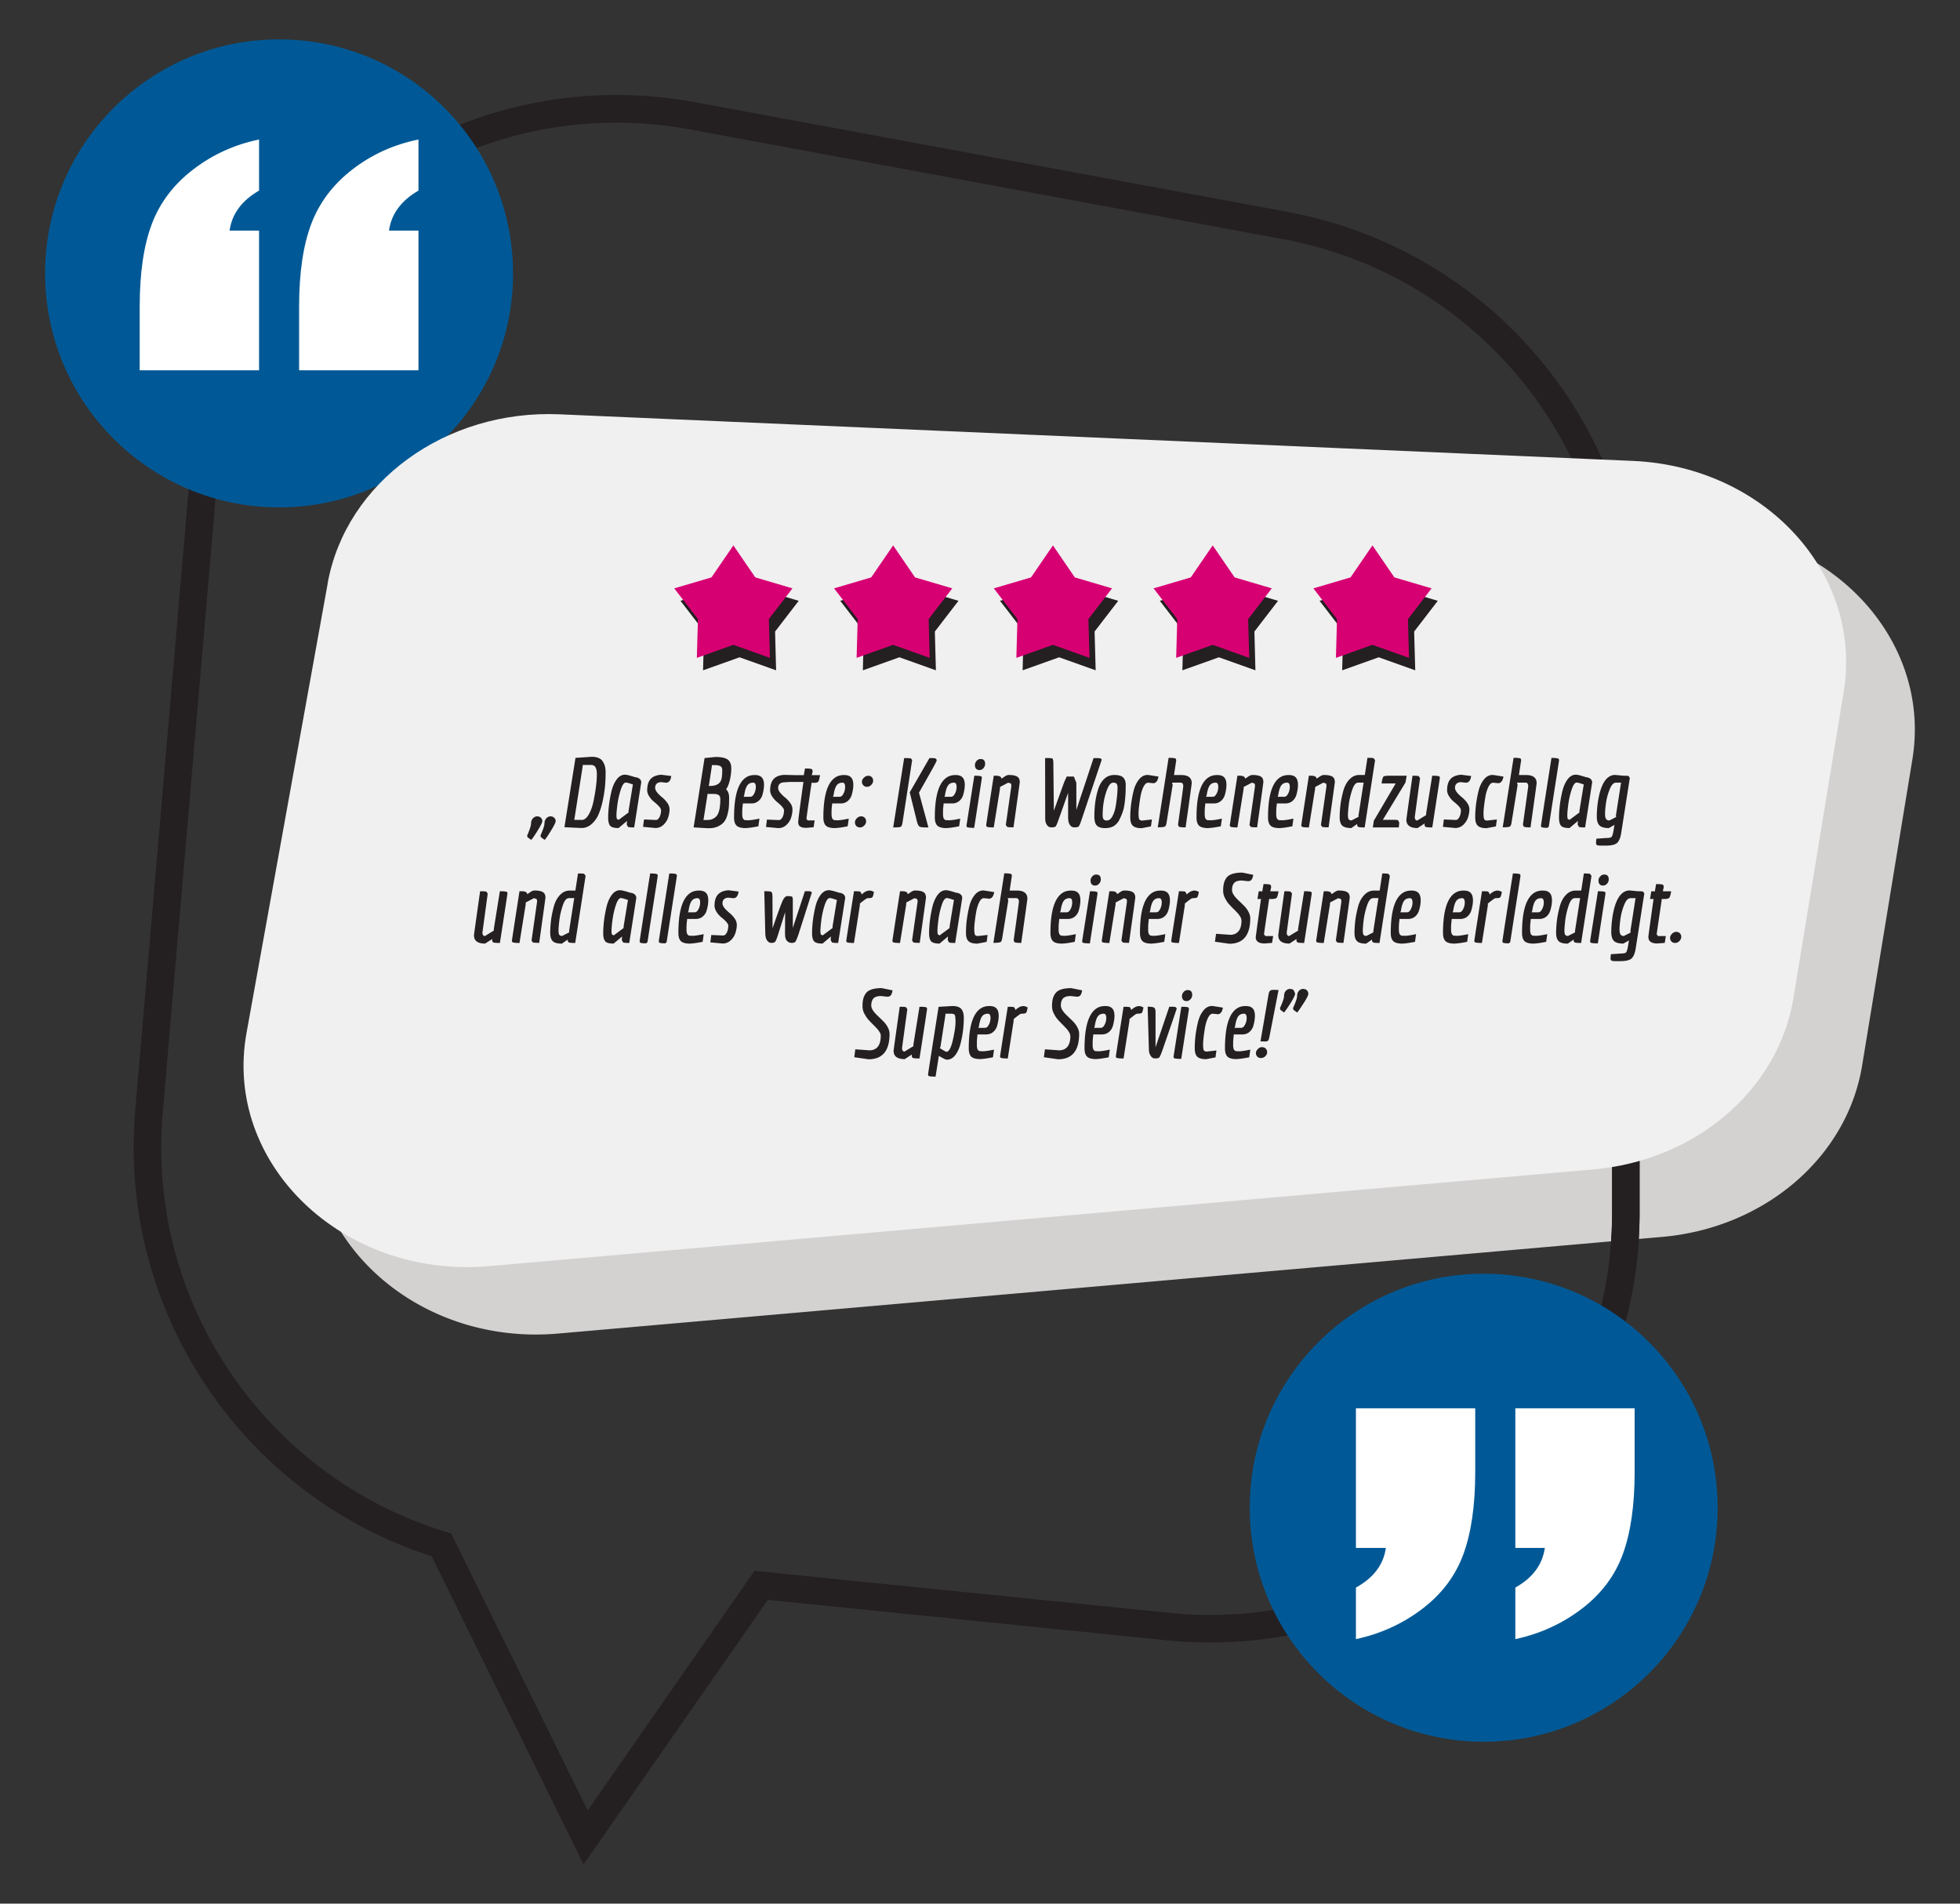 <svg xmlns="http://www.w3.org/2000/svg" id="Ebene_1" data-name="Ebene 1" viewBox="0 0 345 335"><rect x="0" y="0" width="345" height="335" fill="#333333" stroke="none"/><defs><style>.cls-1{fill:#005996}.cls-2{fill:#fff}.cls-4{fill:#d70073}.cls-5{fill:#241f21}</style></defs><path d="m226.28 39.68.44-2.38L122.36 18c-4.66-.86-9.3-1.28-13.88-1.28-38.43 0-71.82 29.4-75.25 69.18l-9.42 109.46c-.19 2.2-.28 4.39-.28 6.57 0 33.46 22.06 62.64 53.46 72.25l.71-2.31-2.17 1.07 27.19 55.15 32.43-46.55 70.19 7.11c2.6.26 5.18.39 7.74.39 41.22 0 75.52-33.48 75.53-75.65V111.71c0-36.47-26.02-67.75-61.89-74.39l-.44 2.38-.44 2.38c33.57 6.21 57.93 35.49 57.93 69.63v101.68c0 19.75-8.02 37.43-20.88 50.21-12.86 12.77-30.53 20.6-49.81 20.6-2.39 0-4.81-.12-7.25-.37l-73.02-7.39-29.37 42.16-24.03-48.73-1-.31c-29.38-8.98-50.04-36.32-50.04-67.62 0-2.03.09-4.09.27-6.15l9.42-109.46c3.2-37.23 34.48-64.75 70.43-64.75 4.28 0 8.62.39 12.99 1.2l104.36 19.3.44-2.38Z" class="cls-5"/><path d="M302.34 265.33c0 22.74-18.44 41.18-41.18 41.18s-41.18-18.44-41.18-41.18 18.44-41.18 41.18-41.18 41.18 18.44 41.18 41.18" class="cls-1"/><path d="M108.67 84.76c-19.23 0-35.78 12.55-38.9 29.79l-14.3 79.11c-3.94 21.81 14.9 41.19 38.83 41.19 1.29 0 2.59-.06 3.91-.17l185.37-16.23c.12-1.68.18-3.38.18-5.09V111.68c0-6.73-.95-13.28-2.73-19.49l-170.45-7.4c-.64-.03-1.28-.04-1.92-.04m177.46 7.66a75.856 75.856 0 0 1 2.48 19.27v101.68c0 1.57-.05 3.12-.14 4.67l4.12-.36c18.03-1.58 32.54-14.01 35.19-30.14l8.85-53.9c3.41-20.76-13.83-39.63-37.11-40.64l-13.4-.58Z" style="fill:#d4d1d1"/><path d="M281.04 92.19a70.745 70.745 0 0 1 2.72 19.49v101.68c0 1.71-.06 3.41-.18 5.09l4.88-.43c.09-1.54.14-3.1.14-4.67V111.67c0-6.63-.86-13.1-2.48-19.27l-5.08-.22Z" class="cls-5"/><path d="M90.31 48.11c0 22.74-18.44 41.18-41.18 41.18S7.94 70.85 7.94 48.11 26.38 6.93 49.12 6.93 90.3 25.37 90.3 48.11" class="cls-1"/><path d="m57.68 102.68-14.29 79.11c-4.15 22.98 16.99 43.28 42.73 41.02l194.37-17.02c18.03-1.58 32.54-14.01 35.19-30.14l8.85-53.9c3.41-20.76-13.83-39.63-37.11-40.64l-188.93-8.2c-20.03-.87-37.6 11.93-40.82 29.75" style="fill:#f0f0f0"/><path d="M52.65 65.16V53.92c0-5.89.71-10.72 2.13-14.49 1.42-3.77 3.84-6.98 7.25-9.61 3.41-2.64 7.29-4.39 11.63-5.27v8.99c-3.05 1.76-4.78 4.11-5.19 7.05h5.19v24.57H52.65Zm-28.06 0V53.92c0-5.89.71-10.72 2.13-14.49 1.42-3.77 3.85-6.98 7.29-9.61 3.44-2.64 7.3-4.39 11.59-5.27v8.99c-3.05 1.76-4.78 4.11-5.19 7.05h5.19v24.57h-21ZM287.73 247.83v11.24c0 5.84-.7 10.66-2.09 14.46-1.4 3.8-3.81 7-7.25 9.61-3.44 2.61-7.32 4.38-11.66 5.31v-9.07c3.05-1.71 4.78-4.03 5.19-6.98h-5.19v-24.57h21.01Zm-28.06 0v11.24c0 5.84-.7 10.66-2.09 14.46-1.4 3.8-3.81 7-7.25 9.61-3.44 2.61-7.32 4.38-11.66 5.31v-9.07c3.1-1.71 4.86-4.03 5.27-6.98h-5.27v-24.57h21Z" class="cls-2"/><path d="M95.13 147.05c.47-1.07.71-1.79.71-2.15s.11-.66.32-.89c.21-.23.46-.35.73-.35s.49.08.66.25c.17.16.26.36.26.59s-.3.84-.91 1.82c-.61.98-.96 1.47-1.05 1.47l-.63-.46-.09-.29Zm-2.34 0c.46-1.07.69-1.79.69-2.15s.11-.66.33-.89c.22-.23.47-.35.74-.35s.49.08.66.25c.17.16.25.36.25.59s-.31.84-.92 1.82c-.61.98-.97 1.47-1.06 1.47l-.63-.46-.07-.29ZM102.38 144.3c.46 0 .88-.32 1.25-.96.37-.64.65-1.42.84-2.35.39-1.89.59-3.46.59-4.73 0-.54-.08-.95-.24-1.23-.16-.28-.43-.42-.83-.42h-1.42v.2l-1.47 9.38-.04.09h1.32Zm3.66-10.37c.37.48.56 1.14.56 1.97s-.03 1.64-.1 2.41c-.07.77-.2 1.62-.39 2.53-.19.91-.44 1.72-.73 2.42-.3.7-.71 1.29-1.24 1.75-.52.47-1.12.7-1.79.7-.06 0-1.06-.04-3-.14l1.95-12.2 2.83-.19c.9 0 1.54.24 1.91.72M110.17 137.71c-.34 0-.64.44-.92 1.31-.28.88-.47 1.75-.58 2.61s-.16 1.47-.16 1.81.03.57.08.68l.31.16 1.74-1.3v-.29l.73-4.44.05-.19c-.67-.24-1.08-.35-1.26-.35m-2.75 7.61c-.24-.27-.36-.75-.36-1.43s.05-1.41.14-2.18c.09-.77.24-1.59.44-2.44.2-.85.51-1.55.92-2.11.41-.55.9-.83 1.46-.83.3 0 .9.15 1.78.44.31.02.57.12.78.28.2.16.3.38.3.65 0 .01-.41 2.65-1.24 7.91-.57 0-.92-.03-1.08-.09l-.23-.41v-.08l.05-.56-1.49 1.25c-.76 0-1.26-.14-1.49-.41M116.36 142.59c0-.33-.4-.81-1.2-1.46a3.75 3.75 0 0 1-.84-.92c-.26-.37-.39-.74-.4-1.12 0-.89.2-1.56.61-2.01.41-.44 1.04-.69 1.88-.74l1.74.22c-.09.77-.39 1.16-.91 1.18l-.9-.1c-.68.05-1.02.38-1.02 1.02 0 .44.42 1 1.26 1.68.31.26.61.57.87.93.26.36.4.75.4 1.18s-.08.88-.23 1.37c-.15.49-.43.93-.82 1.31-.39.38-.87.58-1.44.58l-2.17-.2.17-1.3 2.1.09c.26-.01.47-.19.64-.53.17-.35.26-.74.26-1.18M124.99 138.31c.73 0 1.28-.18 1.64-.54.27-.27.43-.73.47-1.39.02-.23.03-.51.03-.85s-.11-.57-.32-.7c-.22-.13-.61-.19-1.19-.19h-.32v.2l-.52 3.39-.03.08h.24Zm-.47 5.99c.41 0 .76-.08 1.05-.25.29-.16.52-.36.67-.58.15-.23.27-.52.36-.88.12-.51.19-1.17.19-1.98 0-.32-.09-.55-.28-.69-.19-.14-.52-.21-1.01-.21h-.98v.2l-.68 4.3-.04.09h.71Zm3.6-10.61c.4.32.6.83.6 1.52s-.09 1.39-.26 2.1c-.17.71-.39 1.24-.66 1.59.36.32.54.81.54 1.48s-.02 1.22-.05 1.64c-.03.42-.12.88-.26 1.39-.14.51-.34.92-.59 1.23s-.6.57-1.06.79c-.46.21-1.01.32-1.65.32-.17 0-1.05-.05-2.64-.15l1.93-12.2 1.9-.19c1.06 0 1.79.16 2.2.48M132.04 140.22c.25 0 .45-.13.61-.39.26-.41.39-.86.39-1.35s-.15-.75-.46-.75c-.48 0-.84.18-1.07.53-.23.36-.4.92-.51 1.69l-.1.27h1.14Zm-.73 5.51c-.79 0-1.34-.14-1.64-.42-.3-.28-.46-.77-.46-1.46 0-3.93.76-6.31 2.29-7.15.36-.2.82-.31 1.37-.31s.96.14 1.22.42c.26.28.39.71.39 1.31 0 .54-.1 1.15-.3 1.83-.13.42-.37.76-.7 1.03-.33.27-.75.41-1.24.41h-1.49v.19c-.07.5-.1.94-.1 1.32s0 .64.02.75l.09.38.24.26c.11.04.36.06.75.06s1.02-.1 1.93-.29l-.19 1.35c-1.02.2-1.73.3-2.15.3M140.81 145.43c-.21-.17-.31-.43-.31-.75s.3-2.67.91-7.01l.03-.07h-2.32l-1.13.07c-.68.05-1.02.38-1.02 1.02 0 .44.42 1 1.25 1.68.32.26.61.57.87.93.27.36.4.75.4 1.18s-.08.88-.23 1.37c-.15.49-.42.93-.82 1.31-.4.38-.88.57-1.44.57l-2.17-.2.17-1.3 2.1.09c.26-.01.48-.19.65-.53.17-.35.25-.74.25-1.18 0-.33-.4-.81-1.2-1.46-.3-.24-.58-.54-.84-.92-.25-.37-.39-.74-.4-1.12 0-.89.2-1.56.61-2.01.41-.45 1.03-.69 1.88-.74l1.98.05h1.48v-.19l.19-.98c.57 0 .94.03 1.1.08.16.05.24.21.24.47l-.12.47-.04.15h1.46c-.1.61-.2.99-.3 1.13-.1.15-.34.22-.73.22h-.48v.19c-.59 3.95-.88 6.01-.88 6.18l.24.25h1.2l-.18 1.2-1.32.1c-.51 0-.87-.09-1.08-.26M147.76 140.22c.25 0 .45-.13.61-.39.26-.41.39-.86.39-1.35s-.15-.75-.46-.75c-.48 0-.84.18-1.07.53-.23.36-.4.92-.51 1.69l-.1.27h1.14Zm-.73 5.51c-.79 0-1.34-.14-1.64-.42-.3-.28-.46-.77-.46-1.46 0-3.93.76-6.31 2.29-7.15.36-.2.82-.31 1.37-.31s.96.14 1.22.42c.26.28.39.71.39 1.31 0 .54-.1 1.15-.3 1.83-.14.42-.37.76-.7 1.03-.33.27-.75.41-1.24.41h-1.49v.19c-.07.5-.1.94-.1 1.32s0 .64.02.75l.09.38.24.26c.11.04.36.06.75.06s1.02-.1 1.93-.29l-.19 1.35c-1.02.2-1.73.3-2.15.3M153.69 137.38c0 .27-.11.51-.33.74-.22.23-.46.34-.73.34s-.49-.08-.65-.25c-.17-.17-.26-.38-.26-.64s.12-.5.35-.72c.23-.22.48-.33.75-.33s.47.08.63.24c.16.16.24.37.24.64m-1.24 7.15c0 .27-.11.51-.33.73-.22.22-.46.33-.73.33s-.48-.08-.65-.25c-.17-.17-.25-.38-.25-.64s.11-.49.33-.72c.22-.22.47-.34.74-.34s.49.08.65.25c.16.16.24.38.24.64M163.04 145.61c-.6 0-.98-.04-1.15-.13-.17-.08-.32-.35-.46-.79l-1.3-5.25 3.47-6.03h.2c.3 0 .52 0 .63.02.3.02.44.16.44.41 0 .08-.2.47-.59 1.19l-2.52 4.47 1.66 6.11h-.37Zm-5.47 0h-.35l1.93-12.2h.29c.43 0 .72.02.88.05l.24.27s-.56 3.66-1.68 10.91c-.07.45-.16.73-.29.82-.12.1-.46.14-1.02.14M167.38 140.22c.25 0 .45-.13.61-.39.26-.41.39-.86.39-1.35s-.15-.75-.46-.75c-.48 0-.84.18-1.07.53-.23.36-.4.92-.51 1.69l-.1.27h1.14Zm-.73 5.51c-.79 0-1.34-.14-1.64-.42-.3-.28-.46-.77-.46-1.46 0-3.93.76-6.31 2.29-7.15.36-.2.82-.31 1.37-.31s.96.14 1.22.42c.26.28.39.71.39 1.31 0 .54-.1 1.15-.3 1.83-.13.42-.37.76-.7 1.03-.33.27-.75.41-1.24.41h-1.49v.19c-.07.5-.1.94-.1 1.32s0 .64.02.75l.09.38.24.26c.11.04.36.06.75.06s1.03-.1 1.93-.29l-.19 1.35c-1.02.2-1.73.3-2.15.3M173.1 135.19c-.2.22-.43.32-.69.32s-.47-.08-.6-.24c-.14-.16-.2-.37-.2-.64s.1-.51.29-.73c.2-.22.43-.33.7-.33.53 0 .8.28.8.85 0 .29-.1.55-.3.76m-.27 1.72-1.35 8.78c-.78 0-1.22-.06-1.31-.17l-.05-.19.02-.17 1.36-8.64c.76 0 1.18.05 1.27.15l.07.24ZM177.04 145.2l.98-6.86c0-.24-.04-.4-.13-.48l-.43-.13-1.44.76v.29l-1.1 6.83c-.77 0-1.19-.06-1.27-.17l-.07-.19c0-.08.45-2.99 1.34-8.74h.39c.62 0 .94.17.97.52l.37-.24c.35-.27.65-.41.9-.41.67 0 1.16.09 1.47.27.32.18.48.51.48.98 0 .09-.37 2.75-1.1 7.96-.55 0-.92-.02-1.09-.06l-.26-.35ZM188.01 144.08v-4.56l-1.65 4.64c-.25.72-.43 1.14-.54 1.26-.11.12-.37.18-.76.18-.44 0-.76-.26-.96-.78-.08-.22-.12-.46-.12-.75l-.02-10.67h.44c.5 0 .79.04.87.11.09.07.13.33.14.77l.09 8.39 1.8-4.98.46-1.03h1.26l.44 1.1v4.78l3.03-9.13h.64l.38.02.3.08.1.12-.03.2-3.47 10.33c-.24.72-.41 1.14-.52 1.26-.11.12-.37.18-.78.18-.44 0-.76-.26-.96-.78-.08-.22-.12-.46-.12-.75M194.84 144.39c.37 0 .7-.25.97-.74s.46-1.09.58-1.8c.22-1.35.32-2.43.32-3.24 0-.32-.06-.54-.17-.68-.11-.14-.3-.2-.58-.2-.41 0-.76.39-1.07 1.17-.53 1.34-.8 2.87-.8 4.59 0 .32.06.54.17.69.11.14.3.21.58.21m2.19-.11c-.24.46-.57.81-.96 1.07-.4.25-.92.38-1.57.38s-1.12-.15-1.42-.44c-.3-.29-.45-.84-.45-1.64s.05-1.59.15-2.39c.1-.8.27-1.58.51-2.35s.59-1.38 1.07-1.84c.48-.46 1.08-.69 1.8-.69s1.23.14 1.53.43c.3.29.46.72.46 1.29s-.01 1.08-.03 1.5c-.02.42-.07.95-.14 1.57-.07.62-.18 1.18-.35 1.67-.16.49-.37.97-.61 1.42M202.95 137.82l-.85-.08c-.31 0-.59.25-.83.74s-.42 1.09-.54 1.79c-.21 1.3-.32 2.24-.32 2.84s.05.96.14 1.09c.1.13.27.2.52.2l1.69-.19-.17 1.22-1.64.31c-.74 0-1.26-.15-1.56-.44-.3-.29-.44-.78-.44-1.47s.04-1.4.13-2.15.23-1.55.43-2.4c.2-.85.52-1.54.96-2.09.43-.55.95-.82 1.55-.82.08 0 .71.1 1.9.29-.14.78-.46 1.17-.96 1.17M207.04 133.8l-.39 2.59h1.26c1.24 0 1.86.48 1.86 1.44 0 .1-.36 2.69-1.08 7.77-.58 0-.94-.03-1.09-.09-.15-.06-.23-.22-.23-.49.61-4.34.91-6.56.91-6.66 0-.43-.17-.64-.51-.64h-1.46l.1.42-1.05 6.5c-.06.45-.16.72-.31.81-.15.09-.57.14-1.26.14l1.91-12.23c.78 0 1.2.06 1.27.17l.07.25ZM213.44 140.22c.25 0 .45-.13.61-.39.26-.41.39-.86.39-1.35s-.15-.75-.46-.75c-.48 0-.84.18-1.07.53-.23.36-.4.92-.51 1.69l-.1.27h1.14Zm-.73 5.51c-.79 0-1.34-.14-1.64-.42-.3-.28-.46-.77-.46-1.46 0-3.93.76-6.31 2.29-7.15.36-.2.82-.31 1.37-.31s.96.14 1.22.42c.26.28.39.71.39 1.31 0 .54-.1 1.15-.3 1.83-.14.42-.37.76-.7 1.03-.33.27-.75.41-1.24.41h-1.49v.19c-.07.5-.1.94-.1 1.32s0 .64.02.75l.09.38.24.26c.11.04.36.06.75.06s1.03-.1 1.93-.29l-.19 1.35c-1.02.2-1.73.3-2.15.3M219.93 145.2l.98-6.86c0-.24-.04-.4-.13-.48l-.43-.13-1.44.76v.29l-1.1 6.83c-.77 0-1.19-.06-1.27-.17l-.07-.19c0-.08.45-2.99 1.34-8.74h.39c.62 0 .94.17.97.52l.37-.24c.35-.27.65-.41.9-.41.67 0 1.16.09 1.47.27.32.18.47.51.47.98 0 .09-.37 2.75-1.1 7.96-.55 0-.92-.02-1.1-.06l-.26-.35ZM226.03 140.22c.25 0 .45-.13.61-.39.26-.41.39-.86.39-1.35s-.15-.75-.46-.75c-.48 0-.84.18-1.07.53-.23.36-.4.92-.51 1.69l-.1.27h1.14Zm-.73 5.51c-.79 0-1.34-.14-1.64-.42-.3-.28-.46-.77-.46-1.46 0-3.93.76-6.31 2.29-7.15.36-.2.82-.31 1.37-.31s.96.14 1.22.42c.26.28.39.71.39 1.31 0 .54-.1 1.15-.3 1.83-.14.42-.37.76-.7 1.03-.33.27-.75.41-1.24.41h-1.49v.19c-.07.5-.1.94-.1 1.32s0 .64.02.75l.09.38.24.26c.11.04.36.06.75.06s1.03-.1 1.93-.29l-.19 1.35c-1.02.2-1.73.3-2.15.3M232.51 145.2l.98-6.86c0-.24-.04-.4-.13-.48l-.43-.13-1.44.76v.29l-1.1 6.83c-.77 0-1.19-.06-1.27-.17l-.07-.19c0-.08.45-2.99 1.34-8.74h.39c.62 0 .94.17.97.52l.37-.24c.35-.27.65-.41.9-.41.67 0 1.16.09 1.47.27.32.18.47.51.47.98 0 .09-.37 2.75-1.1 7.96-.55 0-.92-.02-1.1-.06l-.26-.35ZM239.05 137.73c-.41 0-.76.44-1.05 1.31-.29.88-.49 1.73-.59 2.57-.1.83-.15 1.44-.15 1.82s.05.63.14.75c.09.12.25.19.49.2l1.24-.63v-.29l.88-5.66.04-.08h-.98Zm2.99-3.95s-.61 3.95-1.83 11.83c-.57 0-.93-.03-1.08-.08-.16-.05-.24-.21-.24-.47l.02-.07-1.05.73c-.77 0-1.3-.15-1.6-.43-.3-.29-.45-.78-.45-1.47s.05-1.42.14-2.18c.09-.76.26-1.55.48-2.4.23-.84.58-1.53 1.08-2.06.49-.53 1.08-.8 1.75-.8h.98l.46-3.02c.53 0 .89.02 1.07.06l.27.35ZM244.34 136.51h3.27l-.22 1.2-3.98 6.56h1.78c.45 0 .75.02.89.07l.21.39c0 .06-.02.35-.07.88h-4.57l.17-1.17 3.85-6.57h-2.49c.11-.68.22-1.07.32-1.18.1-.11.38-.17.85-.17M253.38 136.66l.07.19c0 .07-.45 2.99-1.34 8.76-.59 0-.96-.03-1.12-.08-.16-.05-.24-.2-.24-.45l.02-.17-1.25.81c-1.31 0-1.97-.49-1.97-1.47 0-.09.36-2.67 1.08-7.74.54 0 .9.02 1.07.06l.26.35-.93 6.84c0 .42.15.63.44.63l1.56-.95v-.29l1.07-6.64c.76 0 1.18.05 1.27.15M257.16 142.59c0-.33-.4-.81-1.2-1.46a3.75 3.75 0 0 1-.84-.92c-.26-.37-.39-.74-.4-1.12 0-.89.2-1.56.61-2.01.41-.44 1.04-.69 1.88-.74l1.74.22c-.09.77-.4 1.16-.92 1.18l-.9-.1c-.68.05-1.02.38-1.02 1.02 0 .44.42 1 1.26 1.68.31.26.61.57.87.93.26.36.4.75.4 1.18s-.08.88-.23 1.37c-.15.49-.43.93-.82 1.31-.39.38-.87.58-1.44.58l-2.17-.2.17-1.3 2.1.09c.26-.01.47-.19.64-.53.17-.35.26-.74.26-1.18M263.67 137.82l-.85-.08c-.31 0-.59.25-.83.74s-.42 1.09-.54 1.79c-.21 1.3-.32 2.24-.32 2.84s.05.96.14 1.09c.1.13.27.2.52.2l1.69-.19-.17 1.22-1.64.31c-.74 0-1.26-.15-1.56-.44-.3-.29-.44-.78-.44-1.47s.04-1.4.13-2.15.23-1.55.43-2.4c.2-.85.52-1.54.96-2.09.43-.55.95-.82 1.55-.82.08 0 .71.1 1.9.29-.14.78-.46 1.17-.96 1.17M267.75 133.8l-.39 2.59h1.26c1.24 0 1.86.48 1.86 1.44 0 .1-.36 2.69-1.08 7.77-.58 0-.94-.03-1.09-.09-.15-.06-.23-.22-.23-.49.61-4.34.92-6.56.92-6.66 0-.43-.17-.64-.51-.64h-1.46l.1.42-1.05 6.5c-.06.45-.16.72-.31.81-.15.09-.57.14-1.26.14l1.91-12.23c.78 0 1.2.06 1.27.17l.07.25ZM271.29 145.51l-.05-.19c0-.08.61-4.06 1.85-11.94.76 0 1.18.06 1.27.17l.07.19c0 .06-.11.81-.34 2.26-.23 1.45-.72 4.6-1.47 9.46l-.24.22c-.66 0-1.02-.06-1.08-.17M277.54 137.71c-.34 0-.64.44-.92 1.31-.28.88-.47 1.75-.58 2.61-.11.86-.16 1.47-.16 1.81s.03.57.08.68l.31.16 1.74-1.3v-.29l.73-4.44.05-.19c-.67-.24-1.08-.35-1.26-.35m-2.75 7.61c-.24-.27-.36-.75-.36-1.43s.05-1.41.14-2.18c.09-.77.24-1.59.44-2.44.2-.85.51-1.55.92-2.11.41-.55.9-.83 1.46-.83.31 0 .9.15 1.78.44.31.02.57.12.78.28.2.16.31.38.31.65 0 .01-.41 2.65-1.24 7.91-.57 0-.92-.03-1.08-.09l-.23-.41v-.08l.05-.56-1.49 1.25c-.76 0-1.26-.14-1.49-.41M284.44 137.73c-.42 0-.79.39-1.1 1.18-.32.78-.53 1.58-.65 2.39-.11.81-.17 1.44-.17 1.89s.06.76.18.93c.12.17.31.26.58.27l1.19-.61-.03-.31.88-5.61.05-.13h-.93Zm-1.8 11.08h-.73c-.39 0-.63-.02-.75-.06l-.2-.17-.03-.33.07-.66 1.74-.12c.51 0 .82-.07.94-.21.12-.14.23-.5.33-1.08l.17-1.02-.98.56c-.8 0-1.36-.16-1.67-.47-.31-.32-.46-.84-.46-1.57s.05-1.48.15-2.24c.28-2.12.81-3.58 1.57-4.39.44-.45.94-.68 1.51-.68l.2.02 1.27.12c.48 0 .79.02.92.07l.19.32-.02.14-1.48 9.45c-.13.89-.38 1.5-.72 1.83-.35.33-1.03.49-2.04.49M89.26 156.99l.07.19c0 .07-.44 2.99-1.34 8.76-.59 0-.96-.03-1.12-.08-.16-.05-.24-.2-.24-.45l.02-.17-1.26.81c-1.31 0-1.96-.49-1.96-1.47 0-.09.36-2.67 1.08-7.74.54 0 .9.02 1.08.06l.26.35-.93 6.84c0 .42.15.63.44.63l1.56-.95v-.29l1.07-6.64c.76 0 1.18.05 1.27.15M93.56 165.53l.98-6.86c0-.24-.04-.4-.13-.48l-.43-.13-1.44.76v.29l-1.1 6.83c-.77 0-1.19-.06-1.27-.17l-.07-.19c0-.08.45-2.99 1.34-8.74h.39c.62 0 .94.17.97.52l.37-.24c.35-.27.65-.41.9-.41.67 0 1.16.09 1.47.27.32.18.47.51.47.98 0 .09-.37 2.74-1.1 7.96-.55 0-.92-.02-1.1-.06l-.26-.35ZM100.1 158.06c-.41 0-.76.44-1.05 1.31-.29.88-.49 1.73-.59 2.57-.1.84-.15 1.44-.15 1.82s.05.63.14.75c.09.12.25.19.49.2l1.24-.63v-.29l.88-5.66.04-.08h-.98Zm2.98-3.95s-.61 3.95-1.83 11.83c-.57 0-.93-.03-1.08-.08-.16-.05-.24-.21-.24-.46l.02-.07-1.05.73c-.77 0-1.3-.14-1.6-.43-.3-.29-.45-.78-.45-1.47s.05-1.42.14-2.18c.09-.76.26-1.55.48-2.4s.58-1.53 1.08-2.06c.49-.53 1.08-.8 1.75-.8h.98l.46-3.01c.53 0 .89.02 1.07.06l.27.35ZM109.3 158.04c-.34 0-.64.44-.92 1.31-.28.88-.47 1.75-.58 2.61-.11.86-.16 1.47-.16 1.81s.03.57.08.68l.31.16 1.74-1.3v-.29l.73-4.44.05-.19c-.67-.24-1.08-.35-1.26-.35m-2.75 7.61c-.24-.27-.36-.75-.36-1.43s.05-1.41.14-2.18c.09-.77.24-1.59.44-2.44.2-.85.51-1.55.92-2.11.41-.55.9-.83 1.46-.83.3 0 .9.15 1.78.44.31.02.57.12.78.28.2.16.3.38.3.65 0 .01-.41 2.65-1.24 7.91-.57 0-.92-.03-1.08-.09l-.23-.41v-.08l.05-.56-1.49 1.25c-.76 0-1.26-.13-1.49-.41M112.64 165.84l-.05-.19c0-.08.61-4.06 1.85-11.94.76 0 1.18.06 1.27.17l.07.19c0 .06-.11.81-.34 2.26-.23 1.45-.72 4.6-1.47 9.46l-.24.22c-.65 0-1.02-.06-1.08-.17M116.01 165.84l-.05-.19c0-.08.62-4.06 1.85-11.94.76 0 1.18.06 1.27.17l.07.19c0 .06-.11.81-.34 2.26-.23 1.45-.72 4.6-1.47 9.46l-.24.22c-.66 0-1.02-.06-1.08-.17M122.24 160.55c.25 0 .45-.13.61-.39.26-.41.39-.86.39-1.35s-.15-.75-.46-.75c-.48 0-.84.18-1.07.53-.23.36-.4.92-.51 1.69l-.1.27h1.14Zm-.73 5.51c-.79 0-1.34-.14-1.64-.42-.3-.28-.46-.77-.46-1.46 0-3.93.76-6.31 2.28-7.15.36-.2.82-.31 1.37-.31s.96.14 1.22.42c.26.28.39.71.39 1.31 0 .54-.1 1.15-.3 1.83-.13.42-.37.76-.7 1.03-.33.27-.75.41-1.24.41h-1.49v.19c-.07.5-.1.94-.1 1.32s0 .64.02.75l.09.38.24.26c.11.04.36.06.75.06s1.03-.1 1.93-.29l-.19 1.35c-1.02.2-1.73.3-2.15.3M128.21 162.92c0-.33-.4-.81-1.2-1.46-.31-.24-.58-.54-.84-.92-.25-.37-.38-.74-.4-1.12 0-.89.2-1.56.61-2.01.41-.44 1.03-.69 1.88-.74l1.74.22c-.09.77-.4 1.16-.91 1.18l-.9-.1c-.68.05-1.02.38-1.02 1.02 0 .44.42 1 1.25 1.68.32.26.61.57.87.93.27.36.4.75.4 1.18s-.08.88-.23 1.37c-.15.49-.42.93-.82 1.31-.39.38-.88.58-1.44.58l-2.17-.2.17-1.3 2.1.09c.26-.01.47-.19.64-.53.17-.35.25-.74.25-1.18M138.18 164.41l.02-3.88-1.25 3.96c-.22.69-.39 1.1-.51 1.24-.12.14-.35.2-.66.2-.42 0-.73-.26-.93-.78-.08-.21-.12-.46-.14-.75l-.18-7.57c.7 0 1.11.04 1.24.13.13.09.2.37.2.86l.02 5.54c.89-2.6 1.47-4.19 1.74-4.78.26-.59.54-.88.84-.88.46 0 .74.03.84.1.1.07.14.28.14.64v4.86l2.13-6.47h.39c.23 0 .42.01.59.03l.25.19-.26.8c-.58 1.82-1.28 4.03-2.12 6.64-.26.72-.44 1.14-.55 1.26-.11.12-.32.18-.63.18s-.58-.11-.81-.35c-.23-.23-.35-.62-.35-1.18M146.06 158.04c-.34 0-.65.44-.92 1.31-.28.88-.47 1.75-.57 2.61-.11.86-.16 1.47-.16 1.81s.03.57.08.68l.31.16 1.75-1.3v-.29l.73-4.44.05-.19c-.67-.24-1.08-.35-1.25-.35m-2.78 7.61c-.24-.27-.36-.75-.36-1.43s.05-1.41.14-2.18c.09-.77.24-1.59.44-2.44.2-.85.51-1.55.92-2.11.41-.55.9-.83 1.47-.83.3 0 .9.15 1.78.44.32.02.58.12.78.28.2.16.3.38.3.65 0 .01-.41 2.65-1.24 7.91-.57 0-.92-.03-1.08-.09l-.23-.41v-.08l.05-.56-1.49 1.25c-.76 0-1.25-.13-1.49-.41M149.01 165.77l-.05-.19c0-.08.45-2.99 1.36-8.74.59 0 .96.02 1.11.07l.23.39v.13c.47-.47.95-.71 1.42-.71.19 0 .44.08.75.24-.09.53-.19.85-.29.95-.1.1-.38.15-.83.15-.14 0-.59.32-1.36.95v.34l-1.03 6.59c-.78 0-1.21-.06-1.3-.17M160.54 165.53l.98-6.86c0-.24-.04-.4-.13-.48l-.43-.13-1.44.76v.29l-1.1 6.83c-.77 0-1.19-.06-1.27-.17l-.07-.19c0-.08.45-2.99 1.34-8.74h.39c.62 0 .94.17.97.52l.37-.24c.35-.27.65-.41.9-.41.67 0 1.16.09 1.47.27.32.18.47.51.47.98 0 .09-.37 2.74-1.1 7.96-.55 0-.92-.02-1.09-.06l-.26-.35ZM166.66 158.04c-.34 0-.65.44-.92 1.31-.28.88-.47 1.75-.57 2.61-.11.86-.16 1.47-.16 1.81s.03.57.08.68l.31.16 1.75-1.3v-.29l.73-4.44.05-.19c-.67-.24-1.08-.35-1.25-.35m-2.78 7.61c-.24-.27-.36-.75-.36-1.43s.05-1.41.14-2.18c.09-.77.24-1.59.44-2.44.2-.85.51-1.55.92-2.11.41-.55.9-.83 1.47-.83.3 0 .9.15 1.78.44.32.02.58.12.78.28.2.16.3.38.3.65 0 .01-.41 2.65-1.24 7.91-.57 0-.92-.03-1.08-.09l-.23-.41v-.08l.05-.56-1.49 1.25c-.76 0-1.25-.13-1.49-.41M174.03 158.14l-.85-.08c-.32 0-.59.25-.83.74s-.42 1.09-.54 1.79c-.21 1.3-.32 2.24-.32 2.84s.05.96.14 1.09c.09.13.27.2.52.2l1.69-.19-.17 1.22-1.64.31c-.74 0-1.27-.15-1.56-.44-.3-.29-.44-.78-.44-1.46s.04-1.4.13-2.15.23-1.55.43-2.4c.2-.85.52-1.54.96-2.09.43-.55.95-.82 1.55-.82.08 0 .71.1 1.9.29-.13.78-.46 1.17-.96 1.17M178.11 154.13l-.39 2.59h1.26c1.24 0 1.86.48 1.86 1.44 0 .1-.36 2.69-1.08 7.77-.58 0-.94-.03-1.09-.09-.15-.06-.23-.22-.23-.49.61-4.34.91-6.56.91-6.66 0-.43-.17-.64-.51-.64h-1.46l.1.42-1.05 6.5c-.06.45-.16.72-.31.81-.15.09-.57.14-1.26.14l1.91-12.23c.78 0 1.2.06 1.27.17l.07.25ZM187.73 160.55c.25 0 .45-.13.61-.39.26-.41.39-.86.39-1.35s-.15-.75-.46-.75c-.48 0-.84.18-1.07.53-.23.36-.4.92-.51 1.69l-.1.27h1.14Zm-.73 5.51c-.79 0-1.34-.14-1.64-.42-.3-.28-.46-.77-.46-1.46 0-3.93.76-6.31 2.29-7.15.36-.2.82-.31 1.37-.31s.96.14 1.22.42c.26.28.39.71.39 1.31 0 .54-.1 1.15-.3 1.83-.13.42-.37.76-.7 1.03-.33.27-.75.41-1.24.41h-1.49v.19c-.07.5-.1.94-.1 1.32s0 .64.02.75l.09.38.24.26c.11.04.36.06.75.06s1.02-.1 1.93-.29l-.19 1.35c-1.02.2-1.73.3-2.15.3M193.45 155.52c-.2.22-.43.32-.69.32s-.47-.08-.6-.24c-.14-.16-.2-.37-.2-.64s.1-.51.3-.73c.2-.22.43-.33.7-.33.53 0 .8.28.8.85 0 .29-.1.55-.3.76m-.27 1.72-1.35 8.78c-.78 0-1.22-.06-1.31-.17l-.05-.19.02-.17 1.36-8.64c.76 0 1.18.05 1.27.15l.07.24ZM197.39 165.53l.98-6.86c0-.24-.04-.4-.13-.48l-.43-.13-1.44.76v.29l-1.1 6.83c-.77 0-1.19-.06-1.27-.17l-.07-.19c0-.08.45-2.99 1.34-8.74h.39c.62 0 .94.17.96.52l.37-.24c.35-.27.65-.41.9-.41.67 0 1.16.09 1.47.27.32.18.47.51.47.98 0 .09-.37 2.74-1.1 7.96-.55 0-.92-.02-1.09-.06l-.26-.35ZM203.49 160.55c.25 0 .45-.13.61-.39.26-.41.39-.86.39-1.35s-.15-.75-.46-.75c-.49 0-.84.18-1.07.53-.23.36-.39.92-.51 1.69l-.1.27h1.13Zm-.73 5.51c-.79 0-1.34-.14-1.64-.42-.3-.28-.46-.77-.46-1.46 0-3.93.76-6.31 2.29-7.15.36-.2.82-.31 1.37-.31s.96.14 1.22.42c.26.28.39.71.39 1.31 0 .54-.1 1.15-.3 1.83-.14.42-.37.76-.7 1.03-.33.27-.75.41-1.24.41h-1.49v.19c-.07.5-.1.94-.1 1.32s0 .64.02.75l.09.38.24.26c.11.04.36.06.74.06s1.03-.1 1.93-.29l-.19 1.35c-1.02.2-1.73.3-2.15.3M206.21 165.77l-.05-.19c0-.08.45-2.99 1.36-8.74.59 0 .96.02 1.11.07l.23.39v.13c.47-.47.95-.71 1.42-.71.19 0 .44.08.74.24-.09.53-.19.85-.29.95-.1.1-.38.15-.83.15-.14 0-.59.32-1.35.95v.34l-1.03 6.59c-.78 0-1.21-.06-1.3-.17M218.51 161.94c0-.19-.07-.41-.22-.65-.15-.24-.29-.44-.43-.59-.14-.15-.37-.39-.69-.72v.02c-.41-.42-.71-.74-.92-.98-.21-.24-.42-.57-.63-.98-.22-.42-.32-.86-.32-1.33s.04-.88.13-1.24c.08-.36.24-.7.46-1 .45-.61 1.39-.91 2.8-.91l1.91.39c-.08.44-.19.74-.33.89-.14.15-.33.23-.57.23l-1.13-.12c-.65.01-1.1.16-1.35.45-.24.29-.36.7-.36 1.23 0 .5.38 1.1 1.13 1.81.32.3.63.61.95.92.32.31.58.66.8 1.06.22.4.33.79.33 1.19 0 2.97-1.23 4.46-3.69 4.47l-2.52-.36.19-1.39 2.58.18c1.26-.07 1.9-.92 1.9-2.56M221.04 164.89c0-.07.3-2.28.91-6.62l.03-.07h-.64l.22-1.35h.66v-.19l.19-1.08c.57 0 .94.03 1.1.08.16.05.24.21.24.46l-.12.58-.03.15h1.45c-.1.61-.21.99-.33 1.13-.12.15-.41.22-.87.22h-.48v.19c-.59 3.95-.88 5.96-.88 6.03l.24.31h1.37l-.19 1.2-1.32.1c-1.04 0-1.56-.38-1.56-1.14M230.83 156.99l.07.19c0 .07-.45 2.99-1.34 8.76-.59 0-.96-.03-1.12-.08-.16-.05-.24-.2-.24-.45l.02-.17-1.25.81c-1.31 0-1.97-.49-1.97-1.47 0-.09.36-2.67 1.08-7.74.54 0 .9.02 1.08.06l.26.35-.93 6.84c0 .42.15.63.44.63l1.56-.95v-.29l1.07-6.64c.76 0 1.18.05 1.27.15M235.13 165.53l.98-6.86c0-.24-.04-.4-.13-.48l-.43-.13-1.44.76v.29l-1.1 6.83c-.77 0-1.19-.06-1.27-.17l-.07-.19c0-.08.45-2.99 1.34-8.74h.39c.62 0 .94.17.97.52l.37-.24c.35-.27.65-.41.9-.41.67 0 1.16.09 1.47.27.32.18.47.51.47.98 0 .09-.37 2.74-1.1 7.96-.55 0-.92-.02-1.09-.06l-.26-.35ZM241.67 158.06c-.41 0-.76.44-1.05 1.31-.29.88-.49 1.73-.59 2.57-.1.84-.15 1.44-.15 1.82s.04.63.13.75.26.19.49.2l1.24-.63v-.29l.88-5.66.03-.08h-.98Zm2.98-3.95s-.61 3.95-1.83 11.83c-.57 0-.93-.03-1.08-.08-.16-.05-.24-.21-.24-.46l.02-.07-1.05.73c-.77 0-1.3-.14-1.6-.43-.3-.29-.45-.78-.45-1.47s.05-1.42.14-2.18c.1-.76.26-1.55.48-2.4.22-.84.58-1.53 1.08-2.06.49-.53 1.08-.8 1.75-.8h.98l.46-3.01c.53 0 .89.02 1.07.06l.27.35ZM247.63 160.55c.25 0 .45-.13.61-.39.26-.41.39-.86.39-1.35s-.15-.75-.46-.75c-.48 0-.84.18-1.07.53-.23.36-.4.92-.51 1.69l-.1.27h1.14Zm-.73 5.51c-.79 0-1.34-.14-1.64-.42-.3-.28-.46-.77-.46-1.46 0-3.93.76-6.31 2.29-7.15.36-.2.82-.31 1.37-.31s.96.14 1.22.42c.26.28.39.71.39 1.31 0 .54-.1 1.15-.31 1.83-.14.42-.37.76-.7 1.03-.33.27-.75.41-1.24.41h-1.49v.19c-.07.5-.1.94-.1 1.32s0 .64.02.75l.09.38.24.26c.11.04.36.06.75.06s1.03-.1 1.93-.29l-.19 1.35c-1.02.2-1.73.3-2.15.3M256.83 160.55c.25 0 .45-.13.61-.39.26-.41.39-.86.39-1.35s-.15-.75-.46-.75c-.49 0-.84.18-1.07.53-.23.36-.39.92-.51 1.69l-.1.27h1.14Zm-.73 5.51c-.79 0-1.34-.14-1.64-.42s-.46-.77-.46-1.46c0-3.93.76-6.31 2.29-7.15.36-.2.82-.31 1.37-.31s.96.14 1.22.42c.26.28.39.71.39 1.31 0 .54-.1 1.15-.31 1.83-.14.42-.37.76-.7 1.03-.33.27-.75.41-1.25.41h-1.49v.19c-.07.5-.1.94-.1 1.32s0 .64.02.75l.09.38.24.26c.11.04.36.06.74.06s1.03-.1 1.93-.29l-.19 1.35c-1.02.2-1.73.3-2.15.3M259.56 165.77l-.05-.19c0-.08.45-2.99 1.35-8.74.59 0 .96.02 1.11.07l.23.39v.13c.47-.47.95-.71 1.42-.71.19 0 .44.08.74.24-.09.53-.19.85-.29.95-.1.1-.38.15-.83.15-.14 0-.59.32-1.35.95v.34l-1.04 6.59c-.78 0-1.21-.06-1.3-.17M264.5 165.84l-.05-.19c0-.08.61-4.06 1.85-11.94.76 0 1.18.06 1.27.17l.07.19c0 .06-.11.81-.34 2.26-.23 1.45-.72 4.6-1.47 9.46l-.24.22c-.66 0-1.02-.06-1.08-.17M270.74 160.55c.25 0 .45-.13.61-.39.26-.41.39-.86.39-1.35s-.15-.75-.46-.75c-.49 0-.84.18-1.07.53-.23.36-.39.92-.51 1.69l-.1.27h1.13Zm-.73 5.51c-.79 0-1.34-.14-1.64-.42-.3-.28-.46-.77-.46-1.46 0-3.93.76-6.31 2.29-7.15.36-.2.82-.31 1.37-.31s.96.14 1.22.42c.26.28.39.71.39 1.31 0 .54-.1 1.15-.31 1.83-.14.42-.37.76-.7 1.03-.33.27-.75.41-1.24.41h-1.49v.19c-.07.5-.1.94-.1 1.32s0 .64.02.75l.08.38.24.26c.11.04.36.06.74.06s1.03-.1 1.93-.29l-.19 1.35c-1.02.2-1.73.3-2.15.3M277.16 158.06c-.41 0-.76.44-1.05 1.31-.29.88-.49 1.73-.59 2.57-.1.84-.15 1.44-.15 1.82s.05.63.14.75c.09.12.25.19.49.2l1.24-.63v-.29l.88-5.66.04-.08h-.98Zm2.98-3.95s-.61 3.95-1.83 11.83c-.56 0-.93-.03-1.08-.08-.16-.05-.24-.21-.24-.46l.02-.07-1.05.73c-.77 0-1.3-.14-1.6-.43-.3-.29-.45-.78-.45-1.47s.05-1.42.14-2.18c.09-.76.26-1.55.48-2.4.23-.84.58-1.53 1.07-2.06.49-.53 1.08-.8 1.75-.8h.98l.46-3.01c.53 0 .89.02 1.07.06l.27.35ZM282.86 155.52c-.2.22-.43.32-.69.32s-.47-.08-.6-.24c-.14-.16-.2-.37-.2-.64s.1-.51.3-.73c.2-.22.43-.33.7-.33.53 0 .8.28.8.85 0 .29-.1.55-.3.76m-.27 1.72-1.35 8.78c-.78 0-1.22-.06-1.31-.17l-.05-.19.02-.17 1.36-8.64c.76 0 1.18.05 1.27.15l.07.24ZM286.99 158.06c-.42 0-.79.39-1.1 1.18-.32.78-.53 1.58-.65 2.39-.11.81-.17 1.44-.17 1.89s.06.76.18.93c.12.17.31.26.58.27l1.19-.61-.03-.31.88-5.61.05-.13h-.93Zm-1.8 11.08h-.73c-.39 0-.63-.02-.75-.06l-.2-.17-.03-.33.07-.66 1.74-.12c.51 0 .82-.07.94-.21.12-.14.23-.5.33-1.08l.17-1.02-.98.56c-.8 0-1.36-.16-1.67-.47-.31-.32-.46-.84-.46-1.57s.05-1.48.15-2.24c.28-2.12.81-3.58 1.57-4.39.44-.45.94-.68 1.51-.68l.2.02 1.27.12c.48 0 .79.02.92.07l.19.32-.02.14-1.48 9.45c-.13.89-.38 1.5-.72 1.83-.35.33-1.03.49-2.04.49M290.14 164.89c0-.07.3-2.28.91-6.62l.03-.07h-.64l.22-1.35h.66v-.19l.19-1.08c.58 0 .94.03 1.1.08.16.05.24.21.24.46l-.12.58-.03.15h1.46c-.1.61-.21.99-.33 1.13-.12.15-.41.22-.87.22h-.47v.19c-.59 3.95-.88 5.96-.88 6.03l.24.31h1.37l-.19 1.2-1.32.1c-1.04 0-1.56-.38-1.56-1.14M295.93 164.88c0 .27-.11.51-.33.73-.22.22-.47.33-.73.33s-.49-.08-.65-.25c-.17-.17-.25-.38-.25-.64s.11-.49.33-.72c.22-.22.47-.34.74-.34s.49.08.65.25c.16.16.25.38.25.64M155.04 182.27c0-.19-.07-.41-.22-.65-.15-.24-.29-.44-.43-.59-.14-.15-.37-.39-.69-.72v.02c-.41-.42-.72-.74-.92-.98-.21-.24-.42-.57-.64-.98-.22-.42-.32-.86-.32-1.33s.04-.88.13-1.24c.08-.36.24-.7.46-1 .45-.61 1.38-.91 2.79-.91l1.91.39c-.08.44-.19.74-.33.89-.14.15-.33.23-.57.23l-1.14-.12c-.66.01-1.1.16-1.35.45-.24.29-.36.7-.36 1.23 0 .5.38 1.1 1.14 1.81.32.3.63.61.95.92.32.31.58.66.8 1.06.22.4.33.79.33 1.19 0 2.97-1.23 4.46-3.69 4.47l-2.52-.36.18-1.39 2.58.18c1.26-.07 1.9-.92 1.9-2.56M163.12 177.32l.07.19c0 .07-.44 2.99-1.34 8.76-.59 0-.96-.03-1.12-.08-.16-.05-.24-.2-.24-.45l.02-.17-1.26.81c-1.31 0-1.96-.49-1.96-1.47 0-.09.36-2.67 1.08-7.74.54 0 .9.02 1.08.06l.26.35-.93 6.84c0 .42.15.63.44.63l1.56-.95v-.29l1.07-6.64c.76 0 1.18.05 1.27.15M166.56 185.1c.46 0 .85-.69 1.16-2.07.31-1.38.47-2.42.47-3.12s-.04-1.14-.13-1.29c-.08-.15-.29-.23-.64-.23h-1v.18l-.88 5.64-.1.25c.69.42 1.06.63 1.12.63m-3.14 4.22-.07-.2c0-.08.62-4.05 1.86-11.93l2.42-.14c.75 0 1.27.17 1.57.51.3.34.45.87.45 1.59s-.05 1.45-.14 2.21c-.09.76-.24 1.54-.45 2.35-.21.81-.52 1.48-.93 2-.41.52-.9.78-1.45.78-.21 0-.69-.22-1.42-.68l-.58 3.66c-.77 0-1.19-.05-1.27-.15M173.35 180.88c.25 0 .45-.13.61-.39.26-.41.39-.86.39-1.35s-.15-.75-.46-.75c-.49 0-.84.18-1.07.53-.23.36-.39.92-.51 1.69l-.1.27h1.14Zm-.73 5.5c-.79 0-1.34-.14-1.64-.42-.3-.28-.46-.77-.46-1.46 0-3.93.76-6.31 2.29-7.15.36-.2.82-.31 1.37-.31s.96.14 1.22.42c.26.28.39.71.39 1.31 0 .54-.1 1.15-.3 1.83-.14.42-.37.76-.7 1.03-.33.27-.75.41-1.25.41h-1.49v.19c-.07.5-.1.94-.1 1.32s0 .64.02.75l.09.38.24.26c.11.04.36.06.74.06s1.03-.1 1.93-.29l-.19 1.35c-1.02.2-1.73.3-2.15.3M176.08 186.1l-.05-.19c0-.08.45-2.99 1.36-8.74.59 0 .96.02 1.11.07l.23.39v.13c.47-.47.95-.71 1.42-.71.19 0 .44.08.74.24-.09.53-.19.85-.29.95-.1.1-.38.15-.83.15-.14 0-.59.32-1.35.95v.34l-1.03 6.59c-.78 0-1.21-.06-1.3-.17M188.38 182.27c0-.19-.07-.41-.22-.65-.15-.24-.29-.44-.43-.59-.14-.15-.37-.39-.68-.72v.02c-.41-.42-.71-.74-.92-.98-.21-.24-.42-.57-.63-.98-.22-.42-.32-.86-.32-1.33s.04-.88.13-1.24c.08-.36.24-.7.47-1 .45-.61 1.38-.91 2.79-.91l1.91.39c-.08.44-.19.74-.33.89-.14.15-.33.23-.57.23l-1.14-.12c-.65.01-1.1.16-1.35.45-.24.29-.36.7-.36 1.23 0 .5.38 1.1 1.14 1.81.32.3.63.61.95.92.32.31.58.66.8 1.06.22.4.33.79.33 1.19 0 2.97-1.23 4.46-3.69 4.47l-2.52-.36.19-1.39 2.58.18c1.26-.07 1.9-.92 1.9-2.56M193.73 180.88c.25 0 .45-.13.61-.39.26-.41.39-.86.39-1.35s-.15-.75-.46-.75c-.49 0-.84.18-1.07.53-.23.36-.39.92-.51 1.69l-.1.27h1.14Zm-.73 5.5c-.79 0-1.34-.14-1.64-.42-.3-.28-.46-.77-.46-1.46 0-3.93.76-6.31 2.29-7.15.36-.2.82-.31 1.37-.31s.96.14 1.22.42c.26.28.39.71.39 1.31 0 .54-.1 1.15-.3 1.83-.14.42-.37.76-.7 1.03-.33.27-.75.41-1.25.41h-1.49v.19c-.07.5-.1.94-.1 1.32s0 .64.02.75l.09.38.24.26c.11.04.36.06.74.06s1.03-.1 1.93-.29l-.19 1.35c-1.02.2-1.73.3-2.15.3M196.46 186.1l-.05-.19c0-.08.45-2.99 1.36-8.74.59 0 .96.02 1.11.07l.23.39v.13c.47-.47.95-.71 1.42-.71.19 0 .44.08.74.24-.09.53-.19.85-.29.95-.1.1-.38.15-.83.15-.14 0-.59.32-1.35.95v.34l-1.03 6.59c-.78 0-1.21-.06-1.3-.17M207.13 177.47c0 .06-.84 2.51-2.52 7.35-.26.72-.44 1.14-.55 1.26-.11.12-.36.18-.75.18-.24 0-.43-.08-.59-.24-.3-.3-.47-.73-.49-1.29l-.22-7.57c.61 0 1 .06 1.15.18.16.13.24.39.24.8v6.15l2.42-7.13c.53 0 .88.01 1.06.04l.26.26ZM209.54 175.85c-.2.22-.43.32-.69.32s-.47-.08-.6-.24c-.14-.16-.2-.37-.2-.64s.1-.51.3-.73c.2-.22.43-.33.7-.33.53 0 .8.28.8.85 0 .29-.1.55-.3.76m-.27 1.72-1.36 8.78c-.78 0-1.22-.06-1.3-.17l-.05-.19.02-.17 1.35-8.64c.76 0 1.18.05 1.27.15l.07.24ZM214.31 178.47l-.85-.08c-.32 0-.59.25-.83.74s-.42 1.09-.54 1.79c-.21 1.3-.32 2.24-.32 2.84s.05.96.14 1.09c.1.13.27.2.52.2l1.69-.19-.17 1.22-1.65.31c-.74 0-1.27-.15-1.56-.44-.29-.29-.44-.78-.44-1.46s.04-1.4.12-2.15c.09-.75.23-1.55.43-2.4.2-.85.52-1.54.96-2.09.43-.55.95-.82 1.55-.82.08 0 .71.1 1.9.29-.14.78-.46 1.17-.97 1.17M218.44 180.88c.25 0 .45-.13.61-.39.26-.41.39-.86.39-1.35s-.15-.75-.46-.75c-.49 0-.84.18-1.07.53-.23.36-.39.92-.51 1.69l-.1.27h1.13Zm-.72 5.5c-.79 0-1.34-.14-1.64-.42-.3-.28-.46-.77-.46-1.46 0-3.93.76-6.31 2.29-7.15.36-.2.82-.31 1.37-.31s.96.14 1.22.42c.26.28.39.71.39 1.31 0 .54-.1 1.15-.3 1.83-.14.42-.37.76-.7 1.03-.33.27-.75.41-1.24.41h-1.49v.19c-.07.5-.1.94-.1 1.32s0 .64.02.75l.09.38.24.26c.11.04.36.06.74.06s1.03-.1 1.93-.29l-.19 1.35c-1.02.2-1.73.3-2.15.3M222.65 183.28l-.78-.03 1.41-8.18c.06-.36.15-.6.27-.71.12-.11.34-.17.64-.17l.86.03-1.59 8.16c-.07.37-.15.62-.24.73-.09.11-.28.17-.58.17m-.49 1c.26 0 .48.08.64.25.16.16.25.38.25.64s-.11.5-.33.71c-.22.21-.47.31-.74.31s-.49-.08-.65-.24c-.16-.16-.25-.36-.25-.62s.11-.49.34-.72c.22-.23.47-.34.74-.34M227.59 177.42c.48-1.06.73-1.78.73-2.14s.1-.67.31-.9c.21-.23.45-.35.74-.35s.51.08.67.25c.16.16.25.37.25.62s-.31.86-.94 1.82c-.63.96-.97 1.45-1.04 1.45l-.63-.46-.09-.29Zm-2.3 0c.49-1.06.73-1.78.73-2.14s.1-.67.3-.9c.21-.23.45-.35.74-.35s.51.08.67.25l.24.56c0 .21-.16.59-.47 1.13-.32.54-.64 1.04-.96 1.51-.32.46-.5.69-.53.69l-.63-.46-.08-.29ZM186.43 98.17l3.86 5.63 6.54 1.93-4.16 5.41.19 6.82-6.43-2.29-6.43 2.29.19-6.82-4.17-5.41 6.55-1.93 3.86-5.63zM214.55 98.17l3.86 5.63 6.55 1.93-4.16 5.41.18 6.82-6.43-2.29-6.43 2.29.19-6.82-4.16-5.41 6.55-1.93 3.85-5.63zM130.18 98.17l3.86 5.63 6.55 1.93-4.16 5.41.18 6.82-6.43-2.29-6.43 2.29.19-6.82-4.16-5.41 6.54-1.93 3.86-5.63zM158.31 98.17l3.85 5.63 6.55 1.93-4.16 5.41.19 6.82-6.43-2.29-6.43 2.29.18-6.82-4.16-5.41 6.55-1.93 3.86-5.63zM242.68 98.17l3.86 5.63 6.54 1.93-4.16 5.41.19 6.82-6.43-2.29-6.43 2.29.18-6.82-4.16-5.41 6.55-1.93 3.86-5.63z" class="cls-5"/><path d="m185.34 95.98 3.85 5.63 6.55 1.93-4.16 5.41.19 6.82-6.43-2.29-6.44 2.29.19-6.82-4.16-5.41 6.55-1.93 3.86-5.63zM213.46 95.98l3.86 5.63 6.54 1.93-4.16 5.41.19 6.82-6.43-2.29-6.43 2.29.19-6.82-4.17-5.41 6.55-1.93 3.86-5.63zM129.09 95.98l3.86 5.63 6.54 1.93-4.16 5.41.19 6.82-6.43-2.29-6.43 2.29.19-6.82-4.17-5.41 6.55-1.93 3.86-5.63zM157.21 95.98l3.86 5.63 6.55 1.93-4.16 5.41.18 6.82-6.43-2.29-6.43 2.29.19-6.82-4.16-5.41 6.54-1.93 3.86-5.63zM241.58 95.98l3.86 5.63 6.55 1.93-4.16 5.41.18 6.82-6.43-2.29-6.43 2.29.19-6.82-4.16-5.41 6.54-1.93 3.86-5.63z" class="cls-4"/></svg>